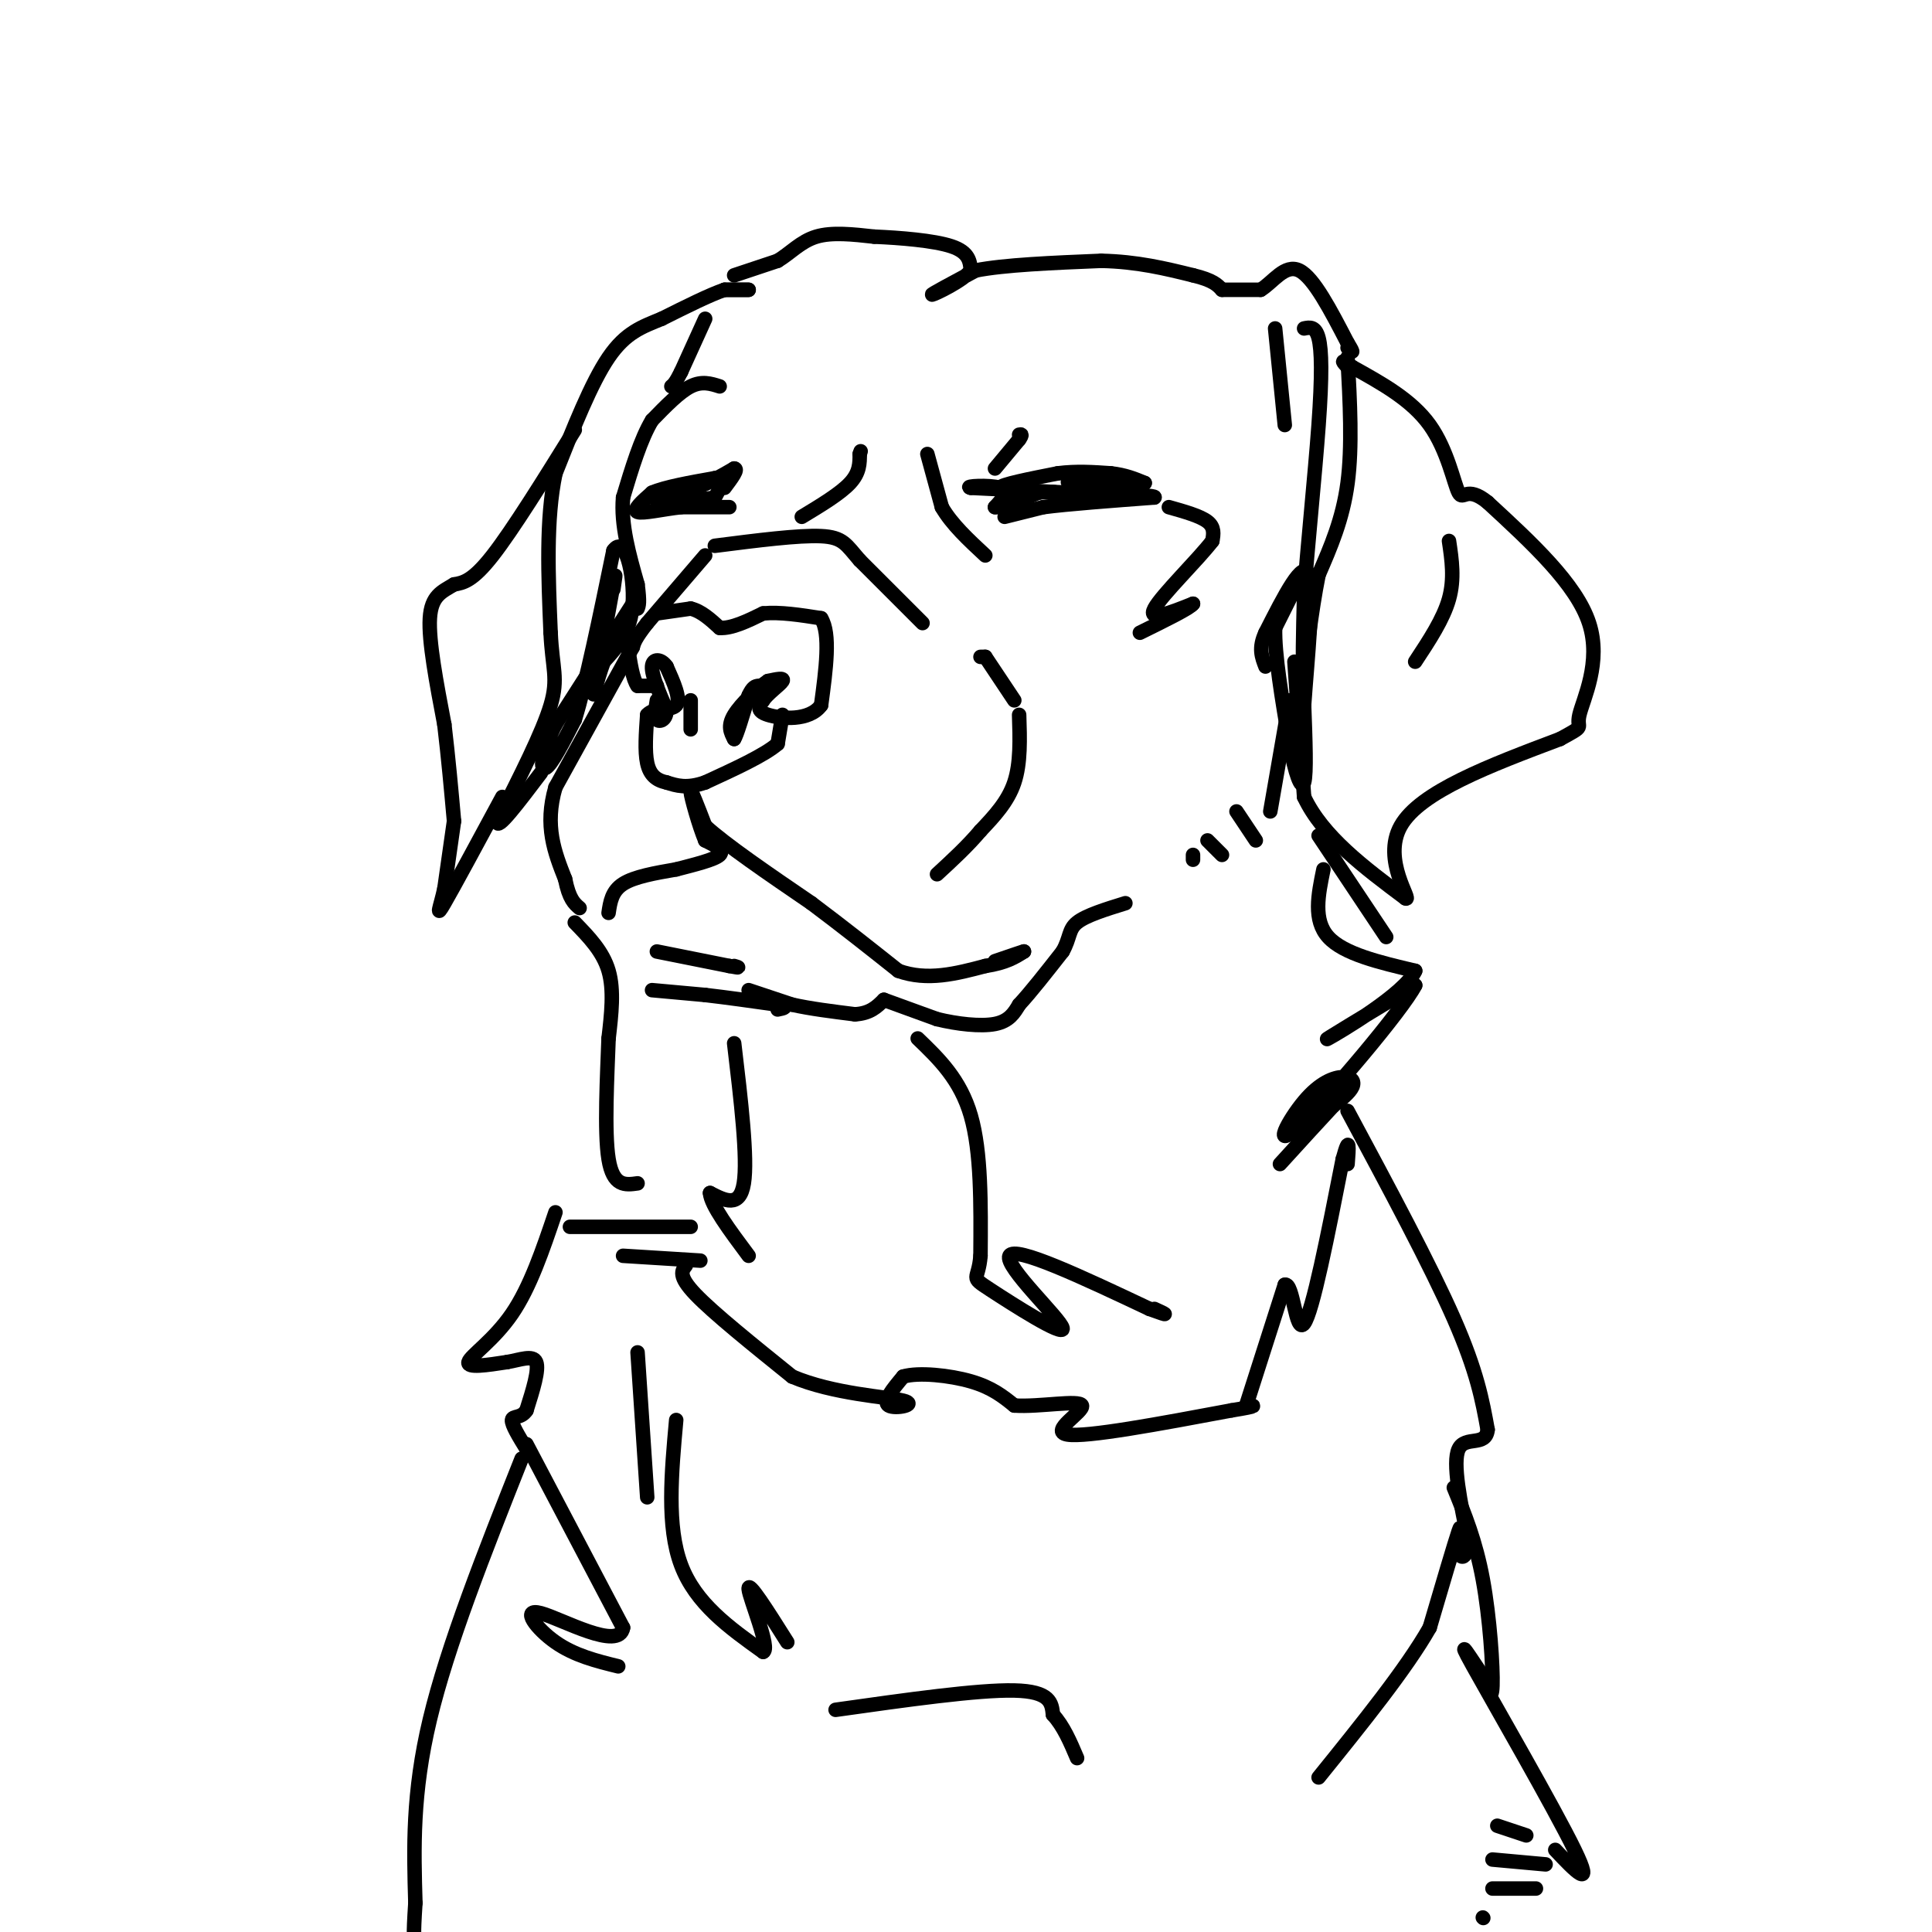 <svg viewBox='0 0 400 400' version='1.1' xmlns='http://www.w3.org/2000/svg' xmlns:xlink='http://www.w3.org/1999/xlink'><g fill='none' stroke='#000000' stroke-width='3' stroke-linecap='round' stroke-linejoin='round'><path d='M126,189c0.333,-2.250 0.667,-4.500 3,-6c2.333,-1.500 6.667,-2.250 11,-3'/><path d='M140,180c3.844,-1.000 7.956,-2.000 9,-3c1.044,-1.000 -0.978,-2.000 -3,-3'/><path d='M146,174c-1.267,-3.000 -2.933,-9.000 -3,-10c-0.067,-1.000 1.467,3.000 3,7'/><path d='M146,171c4.167,3.833 13.083,9.917 22,16'/><path d='M168,187c6.667,5.000 12.333,9.500 18,14'/><path d='M186,201c6.000,2.167 12.000,0.583 18,-1'/><path d='M204,200c4.333,-0.667 6.167,-1.833 8,-3'/><path d='M212,197c0.333,-0.167 -2.833,0.917 -6,2'/><path d='M136,197c0.000,0.000 15.000,3.000 15,3'/><path d='M151,200c2.667,0.500 1.833,0.250 1,0'/><path d='M135,205c0.000,0.000 11.000,1.000 11,1'/><path d='M146,206c4.333,0.500 9.667,1.250 15,2'/><path d='M161,208c2.500,0.500 1.250,0.750 0,1'/><path d='M155,205c0.000,0.000 9.000,3.000 9,3'/><path d='M164,208c3.667,0.833 8.333,1.417 13,2'/><path d='M177,210c3.167,-0.167 4.583,-1.583 6,-3'/><path d='M183,207c0.000,0.000 11.000,4.000 11,4'/><path d='M194,211c4.156,1.022 9.044,1.578 12,1c2.956,-0.578 3.978,-2.289 5,-4'/><path d='M211,208c2.333,-2.500 5.667,-6.750 9,-11'/><path d='M220,197c1.622,-2.867 1.178,-4.533 3,-6c1.822,-1.467 5.911,-2.733 10,-4'/><path d='M211,148c0.167,5.000 0.333,10.000 -1,14c-1.333,4.000 -4.167,7.000 -7,10'/><path d='M203,172c-2.667,3.167 -5.833,6.083 -9,9'/><path d='M210,145c0.000,0.000 -6.000,-9.000 -6,-9'/><path d='M204,136c0.000,0.000 -1.000,0.000 -1,0'/><path d='M191,129c0.000,0.000 -13.000,-13.000 -13,-13'/><path d='M178,116c-2.822,-3.222 -3.378,-4.778 -8,-5c-4.622,-0.222 -13.311,0.889 -22,2'/><path d='M166,107c4.000,-2.417 8.000,-4.833 10,-7c2.000,-2.167 2.000,-4.083 2,-6'/><path d='M178,94c0.333,-1.000 0.167,-0.500 0,0'/><path d='M192,94c0.000,0.000 3.000,11.000 3,11'/><path d='M195,105c2.000,3.500 5.500,6.750 9,10'/><path d='M208,107c0.000,0.000 8.000,-2.000 8,-2'/><path d='M216,105c5.167,-0.667 14.083,-1.333 23,-2'/><path d='M239,103c0.833,-0.500 -8.583,-0.750 -18,-1'/><path d='M221,102c-6.333,-0.333 -13.167,-0.667 -20,-1'/><path d='M201,101c-1.733,-0.333 3.933,-0.667 6,0c2.067,0.667 0.533,2.333 -1,4'/><path d='M206,105c1.333,0.167 5.167,-1.417 9,-3'/><path d='M215,102c2.556,-0.422 4.444,0.022 3,0c-1.444,-0.022 -6.222,-0.511 -11,-1'/><path d='M207,101c0.167,-0.667 6.083,-1.833 12,-3'/><path d='M219,98c3.833,-0.500 7.417,-0.250 11,0'/><path d='M230,98c3.000,0.333 5.000,1.167 7,2'/><path d='M237,100c-1.333,0.333 -8.167,0.167 -15,0'/><path d='M222,100c-2.167,-0.167 -0.083,-0.583 2,-1'/><path d='M224,99c0.333,-0.167 0.167,-0.083 0,0'/><path d='M206,97c0.000,0.000 5.000,-6.000 5,-6'/><path d='M211,91c0.833,-1.167 0.417,-1.083 0,-1'/><path d='M151,105c0.000,0.000 -10.000,0.000 -10,0'/><path d='M141,105c-3.689,0.400 -7.911,1.400 -9,1c-1.089,-0.400 0.956,-2.200 3,-4'/><path d='M135,102c2.667,-1.167 7.833,-2.083 13,-3'/><path d='M148,99c2.167,0.167 1.083,2.083 0,4'/><path d='M148,103c-3.289,0.711 -11.511,0.489 -13,0c-1.489,-0.489 3.756,-1.244 9,-2'/><path d='M144,101c2.833,-1.000 5.417,-2.500 8,-4'/><path d='M152,97c1.000,0.000 -0.500,2.000 -2,4'/><path d='M146,66c0.000,0.000 -5.000,11.000 -5,11'/><path d='M141,77c-1.167,2.333 -1.583,2.667 -2,3'/><path d='M149,80c-1.833,-0.583 -3.667,-1.167 -6,0c-2.333,1.167 -5.167,4.083 -8,7'/><path d='M135,87c-2.333,3.833 -4.167,9.917 -6,16'/><path d='M129,103c-0.500,5.667 1.250,11.833 3,18'/><path d='M132,121c0.500,3.833 0.250,4.417 0,5'/><path d='M146,115c0.000,0.000 -12.000,14.000 -12,14'/><path d='M134,129c-2.500,3.167 -2.750,4.083 -3,5'/><path d='M131,134c0.000,0.000 -16.000,29.000 -16,29'/><path d='M115,163c-2.333,8.000 -0.167,13.500 2,19'/><path d='M117,182c0.833,4.167 1.917,5.083 3,6'/><path d='M136,127c0.000,0.000 7.000,-1.000 7,-1'/><path d='M143,126c2.167,0.500 4.083,2.250 6,4'/><path d='M149,130c2.500,0.167 5.750,-1.417 9,-3'/><path d='M158,127c3.500,-0.333 7.750,0.333 12,1'/><path d='M170,128c2.000,3.167 1.000,10.583 0,18'/><path d='M170,146c-2.400,3.378 -8.400,2.822 -11,2c-2.600,-0.822 -1.800,-1.911 -1,-3'/><path d='M158,145c0.867,-1.356 3.533,-3.244 4,-4c0.467,-0.756 -1.267,-0.378 -3,0'/><path d='M159,141c-2.022,1.333 -5.578,4.667 -7,7c-1.422,2.333 -0.711,3.667 0,5'/><path d='M152,153c0.500,-0.667 1.750,-4.833 3,-9'/><path d='M155,144c0.833,-1.833 1.417,-1.917 2,-2'/><path d='M162,148c0.000,0.000 -1.000,6.000 -1,6'/><path d='M161,154c-2.667,2.333 -8.833,5.167 -15,8'/><path d='M146,162c-3.833,1.333 -5.917,0.667 -8,0'/><path d='M138,162c-2.133,-0.444 -3.467,-1.556 -4,-4c-0.533,-2.444 -0.267,-6.222 0,-10'/><path d='M134,148c1.422,-1.644 4.978,-0.756 6,-2c1.022,-1.244 -0.489,-4.622 -2,-8'/><path d='M138,138c-1.111,-1.644 -2.889,-1.756 -3,0c-0.111,1.756 1.444,5.378 3,9'/><path d='M138,147c0.022,2.022 -1.422,2.578 -2,2c-0.578,-0.578 -0.289,-2.289 0,-4'/><path d='M136,142c0.000,0.000 -4.000,0.000 -4,0'/><path d='M132,142c-1.000,-1.333 -1.500,-4.667 -2,-8'/><path d='M143,145c0.000,0.000 0.000,6.000 0,6'/><path d='M150,60c0.000,0.000 5.000,0.000 5,0'/><path d='M155,60c0.000,0.000 -5.000,0.000 -5,0'/><path d='M150,60c-3.000,1.000 -8.000,3.500 -13,6'/><path d='M137,66c-3.978,1.644 -7.422,2.756 -11,8c-3.578,5.244 -7.289,14.622 -11,24'/><path d='M115,98c-2.000,9.500 -1.500,21.250 -1,33'/><path d='M114,131c0.333,7.400 1.667,9.400 0,15c-1.667,5.600 -6.333,14.800 -11,24'/><path d='M103,170c-0.333,2.333 4.333,-3.833 9,-10'/><path d='M119,89c-6.417,10.333 -12.833,20.667 -17,26c-4.167,5.333 -6.083,5.667 -8,6'/><path d='M94,121c-2.489,1.511 -4.711,2.289 -5,7c-0.289,4.711 1.356,13.356 3,22'/><path d='M92,150c0.833,7.000 1.417,13.500 2,20'/><path d='M94,170c0.000,0.000 -2.000,14.000 -2,14'/><path d='M92,184c-0.844,3.822 -1.956,6.378 0,3c1.956,-3.378 6.978,-12.689 12,-22'/><path d='M152,57c0.000,0.000 9.000,-3.000 9,-3'/><path d='M161,54c2.644,-1.578 4.756,-4.022 8,-5c3.244,-0.978 7.622,-0.489 12,0'/><path d='M181,49c5.244,0.222 12.356,0.778 16,2c3.644,1.222 3.822,3.111 4,5'/><path d='M201,56c-1.556,2.111 -7.444,4.889 -8,5c-0.556,0.111 4.222,-2.444 9,-5'/><path d='M202,56c5.833,-1.167 15.917,-1.583 26,-2'/><path d='M228,54c7.500,0.167 13.250,1.583 19,3'/><path d='M247,57c4.167,1.000 5.083,2.000 6,3'/><path d='M253,60c0.000,0.000 8.000,0.000 8,0'/><path d='M261,60c2.578,-1.556 5.022,-5.444 8,-4c2.978,1.444 6.489,8.222 10,15'/><path d='M279,71c1.667,2.667 0.833,1.833 0,1'/><path d='M279,74c0.500,9.250 1.000,18.500 0,26c-1.000,7.500 -3.500,13.250 -6,19'/><path d='M273,119c-1.600,7.844 -2.600,17.956 -3,19c-0.400,1.044 -0.200,-6.978 0,-15'/><path d='M270,123c0.643,-9.190 2.250,-24.667 3,-35c0.750,-10.333 0.643,-15.524 0,-18c-0.643,-2.476 -1.821,-2.238 -3,-2'/><path d='M264,68c0.000,0.000 2.000,20.000 2,20'/><path d='M268,137c0.000,0.000 2.000,28.000 2,28'/><path d='M270,165c3.833,8.167 12.417,14.583 21,21'/><path d='M291,186c1.578,0.733 -4.978,-7.933 -1,-15c3.978,-7.067 18.489,-12.533 33,-18'/><path d='M323,153c5.643,-3.083 3.250,-1.792 4,-5c0.750,-3.208 4.643,-10.917 2,-19c-2.643,-8.083 -11.821,-16.542 -21,-25'/><path d='M308,104c-4.440,-3.631 -5.042,-0.208 -6,-2c-0.958,-1.792 -2.274,-8.798 -6,-14c-3.726,-5.202 -9.863,-8.601 -16,-12'/><path d='M280,76c-2.833,-2.000 -1.917,-1.000 -1,0'/><path d='M300,112c0.583,3.917 1.167,7.833 0,12c-1.167,4.167 -4.083,8.583 -7,13'/><path d='M274,180c-1.083,5.250 -2.167,10.500 1,14c3.167,3.500 10.583,5.250 18,7'/><path d='M293,201c-2.000,4.689 -16.000,12.911 -18,14c-2.000,1.089 8.000,-4.956 18,-11'/><path d='M293,204c-2.594,5.084 -18.079,23.293 -24,29c-5.921,5.707 -2.278,-1.089 1,-5c3.278,-3.911 6.190,-4.938 8,-5c1.810,-0.062 2.517,0.839 2,2c-0.517,1.161 -2.259,2.580 -4,4'/><path d='M276,229c-2.500,2.667 -6.750,7.333 -11,12'/><path d='M242,105c3.250,0.917 6.500,1.833 8,3c1.500,1.167 1.250,2.583 1,4'/><path d='M251,112c-2.867,3.778 -10.533,11.222 -12,14c-1.467,2.778 3.267,0.889 8,-1'/><path d='M247,125c-0.500,0.833 -5.750,3.417 -11,6'/><path d='M190,215c4.417,4.250 8.833,8.500 11,16c2.167,7.500 2.083,18.250 2,29'/><path d='M203,260c-0.415,5.313 -2.451,4.094 2,7c4.451,2.906 15.391,9.936 15,8c-0.391,-1.936 -12.112,-12.839 -11,-15c1.112,-2.161 15.056,4.419 29,11'/><path d='M238,271c5.000,1.833 3.000,0.917 1,0'/><path d='M152,216c1.417,11.917 2.833,23.833 2,29c-0.833,5.167 -3.917,3.583 -7,2'/><path d='M147,247c0.167,2.500 4.083,7.750 8,13'/><path d='M119,191c2.917,3.000 5.833,6.000 7,10c1.167,4.000 0.583,9.000 0,14'/><path d='M126,215c-0.267,7.511 -0.933,19.289 0,25c0.933,5.711 3.467,5.356 6,5'/><path d='M118,254c0.000,0.000 25.000,0.000 25,0'/><path d='M129,260c0.000,0.000 16.000,1.000 16,1'/><path d='M142,262c-0.833,1.083 -1.667,2.167 2,6c3.667,3.833 11.833,10.417 20,17'/><path d='M164,285c8.512,3.631 19.792,4.208 23,5c3.208,0.792 -1.655,1.798 -3,1c-1.345,-0.798 0.827,-3.399 3,-6'/><path d='M187,285c3.178,-0.933 9.622,-0.267 14,1c4.378,1.267 6.689,3.133 9,5'/><path d='M210,291c5.143,0.357 13.500,-1.250 14,0c0.500,1.250 -6.857,5.357 -3,6c3.857,0.643 18.929,-2.179 34,-5'/><path d='M255,292c6.167,-1.000 4.583,-1.000 3,-1'/><path d='M258,291c0.000,0.000 8.000,-25.000 8,-25'/><path d='M266,266c1.778,-0.600 2.222,10.400 4,8c1.778,-2.400 4.889,-18.200 8,-34'/><path d='M278,240c1.500,-5.500 1.250,-2.250 1,1'/><path d='M279,230c8.583,16.000 17.167,32.000 22,43c4.833,11.000 5.917,17.000 7,23'/><path d='M308,296c-0.333,3.622 -4.667,1.178 -6,4c-1.333,2.822 0.333,10.911 2,19'/><path d='M304,319c-0.214,3.869 -1.750,4.042 -2,2c-0.250,-2.042 0.786,-6.298 0,-4c-0.786,2.298 -3.393,11.149 -6,20'/><path d='M296,337c-4.833,8.500 -13.917,19.750 -23,31'/><path d='M140,294c-1.000,11.000 -2.000,22.000 1,30c3.000,8.000 10.000,13.000 17,18'/><path d='M158,342c1.622,-0.578 -2.822,-11.022 -3,-13c-0.178,-1.978 3.911,4.511 8,11'/><path d='M132,280c0.000,0.000 2.000,30.000 2,30'/><path d='M115,251c-2.622,7.756 -5.244,15.511 -9,21c-3.756,5.489 -8.644,8.711 -9,10c-0.356,1.289 3.822,0.644 8,0'/><path d='M105,282c2.667,-0.444 5.333,-1.556 6,0c0.667,1.556 -0.667,5.778 -2,10'/><path d='M109,292c-1.111,1.733 -2.889,1.067 -3,2c-0.111,0.933 1.444,3.467 3,6'/><path d='M109,299c0.000,0.000 20.000,38.000 20,38'/><path d='M129,337c-0.774,4.905 -12.708,-1.833 -17,-3c-4.292,-1.167 -0.940,3.238 3,6c3.940,2.762 8.470,3.881 13,5'/><path d='M173,354c14.750,-2.083 29.500,-4.167 37,-4c7.500,0.167 7.750,2.583 8,5'/><path d='M218,355c2.167,2.333 3.583,5.667 5,9'/><path d='M108,302c-7.667,19.333 -15.333,38.667 -19,54c-3.667,15.333 -3.333,26.667 -3,38'/><path d='M86,394c-0.500,7.500 -0.250,7.250 0,7'/><path d='M301,308c2.267,5.533 4.533,11.067 6,19c1.467,7.933 2.133,18.267 2,22c-0.133,3.733 -1.067,0.867 -2,-2'/><path d='M307,347c-2.060,-3.024 -6.208,-9.583 -2,-2c4.208,7.583 16.774,29.310 21,38c4.226,8.690 0.113,4.345 -4,0'/><path d='M310,378c0.000,0.000 6.000,2.000 6,2'/><path d='M309,385c0.000,0.000 11.000,1.000 11,1'/><path d='M309,391c0.000,0.000 9.000,0.000 9,0'/><path d='M307,397c0.000,0.000 0.100,0.100 0.1,0.1'/><path d='M267,145c0.000,0.000 -4.000,23.000 -4,23'/><path d='M256,168c0.000,0.000 4.000,6.000 4,6'/><path d='M250,174c0.000,0.000 3.000,3.000 3,3'/><path d='M247,177c0.000,0.000 0.000,1.000 0,1'/><path d='M131,125c0.000,0.000 -16.000,25.000 -16,25'/><path d='M115,150c-3.200,6.333 -3.200,9.667 -2,9c1.200,-0.667 3.600,-5.333 6,-10'/><path d='M119,149c2.333,-7.500 5.167,-21.250 8,-35'/><path d='M127,114c2.400,-3.533 4.400,5.133 4,11c-0.400,5.867 -3.200,8.933 -6,12'/><path d='M125,137c-1.556,4.178 -2.444,8.622 -2,6c0.444,-2.622 2.222,-12.311 4,-22'/><path d='M127,121c0.667,-3.500 0.333,-1.250 0,1'/><path d='M268,122c0.000,0.000 -4.000,8.000 -4,8'/><path d='M264,130c-0.167,5.333 1.417,14.667 3,24'/><path d='M267,154c1.133,6.222 2.467,9.778 3,8c0.533,-1.778 0.267,-8.889 0,-16'/><path d='M270,146c0.622,-9.022 2.178,-23.578 1,-27c-1.178,-3.422 -5.089,4.289 -9,12'/><path d='M262,131c-1.500,3.167 -0.750,5.083 0,7'/><path d='M273,173c0.000,0.000 14.000,21.000 14,21'/></g>
</svg>